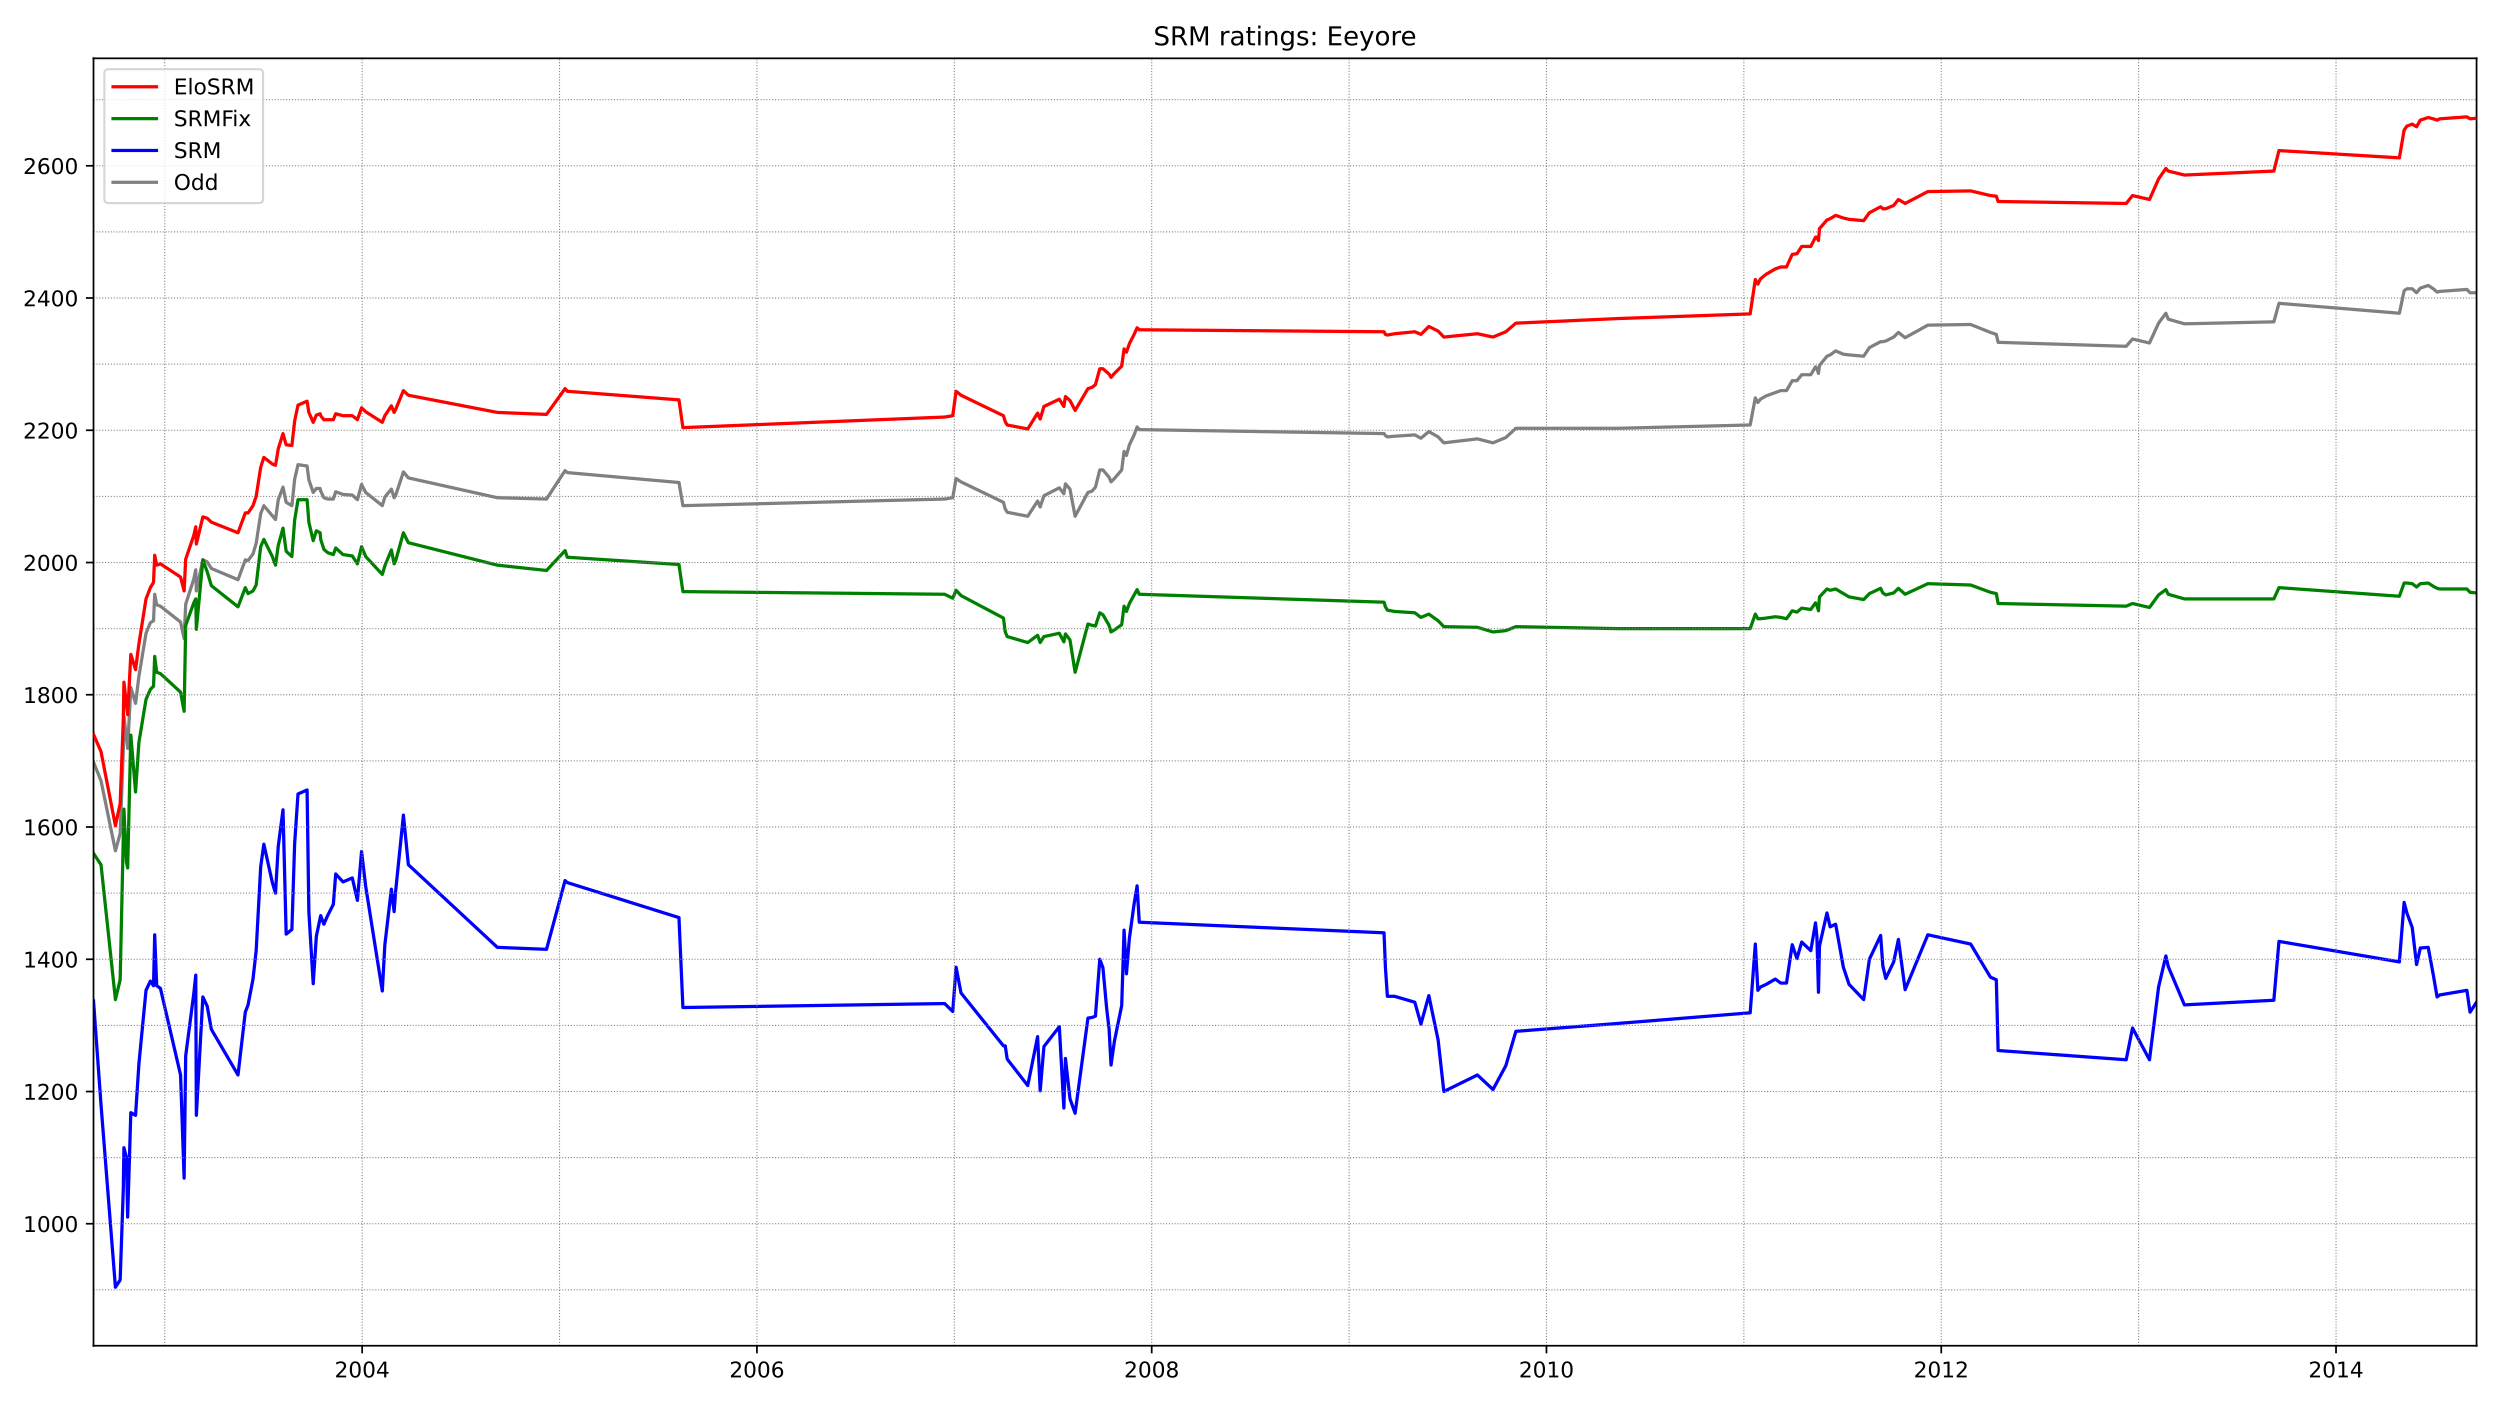 <?xml version="1.0" encoding="utf-8" standalone="no"?>
<!DOCTYPE svg PUBLIC "-//W3C//DTD SVG 1.1//EN"
  "http://www.w3.org/Graphics/SVG/1.1/DTD/svg11.dtd">
<!-- Created with matplotlib (https://matplotlib.org/) -->
<svg height="648pt" version="1.1" viewBox="0 0 1152 648" width="1152pt" xmlns="http://www.w3.org/2000/svg" xmlns:xlink="http://www.w3.org/1999/xlink">
 <defs>
  <style type="text/css">*{stroke-linecap:butt;stroke-linejoin:round;}</style>
 </defs>
 <g id="figure_1">
  <g id="patch_1">
   <path d="M 0 648 
L 1152 648 
L 1152 0 
L 0 0 
z
" style="fill:#ffffff;"/>
  </g>
  <g id="axes_1">
   <g id="patch_2">
    <path d="M 43.09 620.12 
L 1141.2 620.12 
L 1141.2 26.88 
L 43.09 26.88 
z
" style="fill:#ffffff;"/>
   </g>
   <g id="line2d_1">
    <path clip-path="url(#p92bb610a5a)" d="M 43.09 351.227 
L 46.546 359.759 
L 53.186 392.056 
L 55.369 384.134 
L 56.824 345.743 
L 57.097 329.899 
L 58.825 344.829 
L 60.281 316.797 
L 62.464 324.109 
L 64.01 311.617 
L 67.284 291.812 
L 69.285 286.937 
L 70.741 286.023 
L 71.286 273.835 
L 72.196 278.71 
L 73.924 279.319 
L 83.202 286.632 
L 84.839 294.249 
L 85.566 278.405 
L 89.296 266.827 
L 90.205 262.561 
L 90.478 272.311 
L 93.48 257.991 
L 95.481 258.905 
L 97.391 261.952 
L 109.67 267.132 
L 113.035 257.991 
L 114.308 258.295 
L 116.582 255.248 
L 118.038 250.373 
L 120.13 236.662 
L 121.585 233.006 
L 126.951 239.404 
L 128.225 230.264 
L 130.408 224.474 
L 131.863 231.482 
L 134.501 233.006 
L 135.774 220.818 
L 137.32 214.115 
L 141.504 214.724 
L 142.323 221.123 
L 144.324 226.912 
L 145.779 225.084 
L 147.507 225.084 
L 147.78 226.302 
L 149.235 229.349 
L 150.964 229.959 
L 153.601 229.959 
L 154.693 226.607 
L 158.058 227.826 
L 162.333 228.131 
L 164.698 230.264 
L 166.608 223.256 
L 168.518 226.912 
L 176.158 233.006 
L 177.341 229.045 
L 180.342 225.388 
L 181.616 229.349 
L 182.252 228.435 
L 185.891 217.466 
L 188.165 220.209 
L 229.186 229.349 
L 251.834 229.959 
L 260.384 216.857 
L 261.384 217.771 
L 312.865 222.341 
L 314.684 233.006 
L 435.292 229.959 
L 439.021 229.349 
L 440.567 220.513 
L 442.841 222.037 
L 462.396 231.482 
L 463.215 234.529 
L 464.125 236.053 
L 473.584 237.881 
L 478.132 230.873 
L 479.314 233.615 
L 481.042 228.435 
L 488.137 224.779 
L 490.229 227.521 
L 490.957 222.951 
L 493.049 225.388 
L 495.413 237.881 
L 501.326 226.912 
L 503.236 226.302 
L 504.782 224.474 
L 506.783 216.552 
L 508.238 216.552 
L 511.058 219.904 
L 511.967 222.037 
L 513.514 220.513 
L 516.879 216.552 
L 517.971 208.021 
L 519.062 209.849 
L 520.426 204.974 
L 522.609 200.403 
L 523.974 196.747 
L 524.974 197.966 
L 637.759 199.794 
L 638.396 200.708 
L 639.306 201.318 
L 642.58 201.013 
L 651.948 200.403 
L 654.768 201.927 
L 658.406 198.88 
L 662.681 201.318 
L 665.319 204.06 
L 680.781 202.232 
L 687.967 204.06 
L 693.879 201.622 
L 698.518 197.357 
L 745.724 197.357 
L 806.482 195.833 
L 808.847 183.341 
L 810.03 185.473 
L 811.212 183.95 
L 813.85 182.426 
L 820.581 179.989 
L 823.218 179.989 
L 825.856 175.419 
L 828.039 175.419 
L 830.222 172.676 
L 834.406 172.676 
L 836.589 169.02 
L 837.226 169.934 
L 837.953 172.067 
L 838.408 168.411 
L 841.864 164.145 
L 843.32 163.535 
L 845.866 161.707 
L 849.414 163.231 
L 852.051 163.535 
L 858.782 164.145 
L 861.42 160.184 
L 866.604 157.442 
L 867.605 157.442 
L 868.969 157.137 
L 872.607 155.309 
L 874.79 153.176 
L 877.883 155.613 
L 888.343 149.824 
L 908.08 149.519 
L 917.176 153.176 
L 919.904 154.09 
L 920.723 157.746 
L 979.753 159.574 
L 982.664 156.223 
L 990.486 158.051 
L 994.67 148.91 
L 998.035 144.34 
L 999.127 147.082 
L 1006.585 149.215 
L 1047.788 148.301 
L 1050.153 139.769 
L 1105.636 144.34 
L 1107.819 133.98 
L 1109.093 133.066 
L 1111.548 133.066 
L 1113.549 134.894 
L 1115.278 132.761 
L 1118.916 131.543 
L 1121.281 133.066 
L 1123.009 134.589 
L 1124.191 134.285 
L 1136.743 133.371 
L 1138.198 134.894 
L 1141.2 134.894 
L 1141.2 134.894 
" style="fill:none;stroke:#808080;stroke-linecap:square;stroke-width:1.5;"/>
   </g>
   <g id="line2d_2">
    <path clip-path="url(#p92bb610a5a)" d="M 43.09 461.222 
L 46.546 509.059 
L 53.186 593.155 
L 55.369 589.803 
L 56.824 547.755 
L 57.097 528.864 
L 58.28 533.434 
L 58.825 560.857 
L 60.281 512.715 
L 62.464 513.934 
L 64.01 490.168 
L 67.284 456.347 
L 69.285 452.081 
L 70.741 454.214 
L 71.286 430.752 
L 72.196 454.214 
L 73.924 455.433 
L 83.202 495.348 
L 84.839 542.88 
L 85.566 486.512 
L 89.296 457.87 
L 90.205 449.339 
L 90.478 513.934 
L 93.48 459.394 
L 95.481 463.659 
L 97.391 474.324 
L 109.67 495.348 
L 113.035 466.402 
L 114.308 463.05 
L 116.582 451.167 
L 118.038 438.065 
L 120.13 399.369 
L 121.585 389.009 
L 125.496 406.682 
L 126.951 411.557 
L 128.225 389.923 
L 130.408 373.165 
L 131.863 430.448 
L 134.501 428.315 
L 135.774 388.705 
L 137.32 365.853 
L 141.504 364.024 
L 142.323 420.088 
L 144.324 453.3 
L 145.779 431.362 
L 147.78 421.916 
L 149.235 425.877 
L 150.964 421.916 
L 153.601 416.736 
L 154.693 402.721 
L 158.058 406.377 
L 162.333 404.549 
L 164.698 414.908 
L 166.608 392.361 
L 168.518 408.51 
L 176.158 456.651 
L 177.341 435.323 
L 180.342 409.729 
L 181.616 420.088 
L 182.252 411.252 
L 185.891 375.603 
L 188.165 398.455 
L 229.186 436.542 
L 251.834 437.456 
L 260.384 405.767 
L 261.384 406.682 
L 312.865 422.83 
L 314.684 464.269 
L 435.292 462.441 
L 439.021 466.097 
L 440.567 445.682 
L 442.841 457.566 
L 462.396 481.941 
L 463.215 481.941 
L 464.125 488.035 
L 473.584 500.223 
L 478.132 477.675 
L 479.314 502.66 
L 481.042 482.246 
L 488.137 473.105 
L 490.229 510.582 
L 490.957 487.73 
L 493.049 506.317 
L 495.413 513.02 
L 501.326 469.144 
L 503.236 468.839 
L 504.782 468.23 
L 506.783 442.026 
L 508.238 445.987 
L 509.966 464.878 
L 511.058 474.019 
L 511.967 490.777 
L 513.514 479.808 
L 516.879 463.355 
L 517.971 428.62 
L 519.062 448.729 
L 520.426 432.276 
L 522.609 416.432 
L 523.974 408.205 
L 524.974 424.963 
L 637.759 429.838 
L 638.396 445.682 
L 639.306 459.089 
L 642.58 459.089 
L 651.948 461.831 
L 654.768 471.886 
L 658.406 458.784 
L 662.681 479.199 
L 665.319 502.965 
L 680.781 495.348 
L 687.967 502.051 
L 693.879 491.082 
L 698.518 475.238 
L 745.724 471.581 
L 806.482 466.706 
L 808.847 435.018 
L 810.03 456.347 
L 811.212 454.823 
L 813.85 453.605 
L 818.034 451.167 
L 820.581 452.995 
L 823.218 452.995 
L 825.856 435.323 
L 828.039 441.721 
L 830.222 434.104 
L 834.406 438.065 
L 836.589 425.268 
L 837.226 431.667 
L 837.953 457.261 
L 838.408 435.932 
L 841.864 420.698 
L 843.32 427.096 
L 845.866 425.877 
L 849.414 445.682 
L 852.051 453.605 
L 858.782 460.612 
L 861.42 442.026 
L 866.604 431.057 
L 867.605 445.073 
L 868.969 450.862 
L 872.607 443.245 
L 874.79 432.885 
L 877.883 456.042 
L 888.343 430.752 
L 908.08 435.018 
L 917.176 450.253 
L 919.904 451.472 
L 920.723 484.074 
L 979.753 488.34 
L 982.664 473.714 
L 990.486 488.34 
L 994.67 454.823 
L 998.035 440.503 
L 999.127 445.378 
L 1006.585 463.05 
L 1047.788 460.917 
L 1050.153 433.799 
L 1105.636 443.245 
L 1107.819 415.822 
L 1109.093 420.698 
L 1111.548 427.401 
L 1113.549 444.464 
L 1115.278 436.846 
L 1118.916 436.542 
L 1121.281 449.339 
L 1123.009 459.394 
L 1124.191 458.48 
L 1136.743 456.347 
L 1138.198 466.402 
L 1141.2 461.831 
L 1141.2 461.831 
" style="fill:none;stroke:#0000ff;stroke-linecap:square;stroke-width:1.5;"/>
   </g>
   <g id="matplotlib.axis_1">
    <g id="xtick_1">
     <g id="line2d_3">
      <defs>
       <path d="M 0 0 
L 0 3.5 
" id="mea09a4c7c7" style="stroke:#000000;stroke-width:0.8;"/>
      </defs>
      <g>
       <use style="stroke:#000000;stroke-width:0.8;" x="166.881" xlink:href="#mea09a4c7c7" y="620.12"/>
      </g>
     </g>
     <g id="text_1">
      <!-- 2004 -->
      <g transform="translate(154.156 634.718)scale(0.1 -0.1)">
       <defs>
        <path d="M 19.188 8.297 
L 53.609 8.297 
L 53.609 0 
L 7.328 0 
L 7.328 8.297 
Q 12.938 14.109 22.625 23.891 
Q 32.328 33.688 34.812 36.531 
Q 39.547 41.844 41.422 45.531 
Q 43.312 49.219 43.312 52.781 
Q 43.312 58.594 39.234 62.25 
Q 35.156 65.922 28.609 65.922 
Q 23.969 65.922 18.812 64.312 
Q 13.672 62.703 7.812 59.422 
L 7.812 69.391 
Q 13.766 71.781 18.938 73 
Q 24.125 74.219 28.422 74.219 
Q 39.75 74.219 46.484 68.547 
Q 53.219 62.891 53.219 53.422 
Q 53.219 48.922 51.531 44.891 
Q 49.859 40.875 45.406 35.406 
Q 44.188 33.984 37.641 27.219 
Q 31.109 20.453 19.188 8.297 
z
" id="DejaVuSans-50"/>
        <path d="M 31.781 66.406 
Q 24.172 66.406 20.328 58.906 
Q 16.5 51.422 16.5 36.375 
Q 16.5 21.391 20.328 13.891 
Q 24.172 6.391 31.781 6.391 
Q 39.453 6.391 43.281 13.891 
Q 47.125 21.391 47.125 36.375 
Q 47.125 51.422 43.281 58.906 
Q 39.453 66.406 31.781 66.406 
z
M 31.781 74.219 
Q 44.047 74.219 50.516 64.516 
Q 56.984 54.828 56.984 36.375 
Q 56.984 17.969 50.516 8.266 
Q 44.047 -1.422 31.781 -1.422 
Q 19.531 -1.422 13.062 8.266 
Q 6.594 17.969 6.594 36.375 
Q 6.594 54.828 13.062 64.516 
Q 19.531 74.219 31.781 74.219 
z
" id="DejaVuSans-48"/>
        <path d="M 37.797 64.312 
L 12.891 25.391 
L 37.797 25.391 
z
M 35.203 72.906 
L 47.609 72.906 
L 47.609 25.391 
L 58.016 25.391 
L 58.016 17.188 
L 47.609 17.188 
L 47.609 0 
L 37.797 0 
L 37.797 17.188 
L 4.891 17.188 
L 4.891 26.703 
z
" id="DejaVuSans-52"/>
       </defs>
       <use xlink:href="#DejaVuSans-50"/>
       <use x="63.623" xlink:href="#DejaVuSans-48"/>
       <use x="127.246" xlink:href="#DejaVuSans-48"/>
       <use x="190.869" xlink:href="#DejaVuSans-52"/>
      </g>
     </g>
    </g>
    <g id="xtick_2">
     <g id="line2d_4">
      <g>
       <use style="stroke:#000000;stroke-width:0.8;" x="348.793" xlink:href="#mea09a4c7c7" y="620.12"/>
      </g>
     </g>
     <g id="text_2">
      <!-- 2006 -->
      <g transform="translate(336.068 634.718)scale(0.1 -0.1)">
       <defs>
        <path d="M 33.016 40.375 
Q 26.375 40.375 22.484 35.828 
Q 18.609 31.297 18.609 23.391 
Q 18.609 15.531 22.484 10.953 
Q 26.375 6.391 33.016 6.391 
Q 39.656 6.391 43.531 10.953 
Q 47.406 15.531 47.406 23.391 
Q 47.406 31.297 43.531 35.828 
Q 39.656 40.375 33.016 40.375 
z
M 52.594 71.297 
L 52.594 62.312 
Q 48.875 64.062 45.094 64.984 
Q 41.312 65.922 37.594 65.922 
Q 27.828 65.922 22.672 59.328 
Q 17.531 52.734 16.797 39.406 
Q 19.672 43.656 24.016 45.922 
Q 28.375 48.188 33.594 48.188 
Q 44.578 48.188 50.953 41.516 
Q 57.328 34.859 57.328 23.391 
Q 57.328 12.156 50.688 5.359 
Q 44.047 -1.422 33.016 -1.422 
Q 20.359 -1.422 13.672 8.266 
Q 6.984 17.969 6.984 36.375 
Q 6.984 53.656 15.188 63.938 
Q 23.391 74.219 37.203 74.219 
Q 40.922 74.219 44.703 73.484 
Q 48.484 72.75 52.594 71.297 
z
" id="DejaVuSans-54"/>
       </defs>
       <use xlink:href="#DejaVuSans-50"/>
       <use x="63.623" xlink:href="#DejaVuSans-48"/>
       <use x="127.246" xlink:href="#DejaVuSans-48"/>
       <use x="190.869" xlink:href="#DejaVuSans-54"/>
      </g>
     </g>
    </g>
    <g id="xtick_3">
     <g id="line2d_5">
      <g>
       <use style="stroke:#000000;stroke-width:0.8;" x="530.704" xlink:href="#mea09a4c7c7" y="620.12"/>
      </g>
     </g>
     <g id="text_3">
      <!-- 2008 -->
      <g transform="translate(517.979 634.718)scale(0.1 -0.1)">
       <defs>
        <path d="M 31.781 34.625 
Q 24.75 34.625 20.719 30.859 
Q 16.703 27.094 16.703 20.516 
Q 16.703 13.922 20.719 10.156 
Q 24.75 6.391 31.781 6.391 
Q 38.812 6.391 42.859 10.172 
Q 46.922 13.969 46.922 20.516 
Q 46.922 27.094 42.891 30.859 
Q 38.875 34.625 31.781 34.625 
z
M 21.922 38.812 
Q 15.578 40.375 12.031 44.719 
Q 8.5 49.078 8.5 55.328 
Q 8.5 64.062 14.719 69.141 
Q 20.953 74.219 31.781 74.219 
Q 42.672 74.219 48.875 69.141 
Q 55.078 64.062 55.078 55.328 
Q 55.078 49.078 51.531 44.719 
Q 48 40.375 41.703 38.812 
Q 48.828 37.156 52.797 32.312 
Q 56.781 27.484 56.781 20.516 
Q 56.781 9.906 50.312 4.234 
Q 43.844 -1.422 31.781 -1.422 
Q 19.734 -1.422 13.25 4.234 
Q 6.781 9.906 6.781 20.516 
Q 6.781 27.484 10.781 32.312 
Q 14.797 37.156 21.922 38.812 
z
M 18.312 54.391 
Q 18.312 48.734 21.844 45.562 
Q 25.391 42.391 31.781 42.391 
Q 38.141 42.391 41.719 45.562 
Q 45.312 48.734 45.312 54.391 
Q 45.312 60.062 41.719 63.234 
Q 38.141 66.406 31.781 66.406 
Q 25.391 66.406 21.844 63.234 
Q 18.312 60.062 18.312 54.391 
z
" id="DejaVuSans-56"/>
       </defs>
       <use xlink:href="#DejaVuSans-50"/>
       <use x="63.623" xlink:href="#DejaVuSans-48"/>
       <use x="127.246" xlink:href="#DejaVuSans-48"/>
       <use x="190.869" xlink:href="#DejaVuSans-56"/>
      </g>
     </g>
    </g>
    <g id="xtick_4">
     <g id="line2d_6">
      <g>
       <use style="stroke:#000000;stroke-width:0.8;" x="712.616" xlink:href="#mea09a4c7c7" y="620.12"/>
      </g>
     </g>
     <g id="text_4">
      <!-- 2010 -->
      <g transform="translate(699.891 634.718)scale(0.1 -0.1)">
       <defs>
        <path d="M 12.406 8.297 
L 28.516 8.297 
L 28.516 63.922 
L 10.984 60.406 
L 10.984 69.391 
L 28.422 72.906 
L 38.281 72.906 
L 38.281 8.297 
L 54.391 8.297 
L 54.391 0 
L 12.406 0 
z
" id="DejaVuSans-49"/>
       </defs>
       <use xlink:href="#DejaVuSans-50"/>
       <use x="63.623" xlink:href="#DejaVuSans-48"/>
       <use x="127.246" xlink:href="#DejaVuSans-49"/>
       <use x="190.869" xlink:href="#DejaVuSans-48"/>
      </g>
     </g>
    </g>
    <g id="xtick_5">
     <g id="line2d_7">
      <g>
       <use style="stroke:#000000;stroke-width:0.8;" x="894.528" xlink:href="#mea09a4c7c7" y="620.12"/>
      </g>
     </g>
     <g id="text_5">
      <!-- 2012 -->
      <g transform="translate(881.803 634.718)scale(0.1 -0.1)">
       <use xlink:href="#DejaVuSans-50"/>
       <use x="63.623" xlink:href="#DejaVuSans-48"/>
       <use x="127.246" xlink:href="#DejaVuSans-49"/>
       <use x="190.869" xlink:href="#DejaVuSans-50"/>
      </g>
     </g>
    </g>
    <g id="xtick_6">
     <g id="line2d_8">
      <g>
       <use style="stroke:#000000;stroke-width:0.8;" x="1076.439" xlink:href="#mea09a4c7c7" y="620.12"/>
      </g>
     </g>
     <g id="text_6">
      <!-- 2014 -->
      <g transform="translate(1063.714 634.718)scale(0.1 -0.1)">
       <use xlink:href="#DejaVuSans-50"/>
       <use x="63.623" xlink:href="#DejaVuSans-48"/>
       <use x="127.246" xlink:href="#DejaVuSans-49"/>
       <use x="190.869" xlink:href="#DejaVuSans-52"/>
      </g>
     </g>
    </g>
   </g>
   <g id="matplotlib.axis_2">
    <g id="ytick_1">
     <g id="line2d_9">
      <defs>
       <path d="M 0 0 
L -3.5 0 
" id="m938003e950" style="stroke:#000000;stroke-width:0.8;"/>
      </defs>
      <g>
       <use style="stroke:#000000;stroke-width:0.8;" x="43.09" xlink:href="#m938003e950" y="563.904"/>
      </g>
     </g>
     <g id="text_7">
      <!-- 1000 -->
      <g transform="translate(10.64 567.703)scale(0.1 -0.1)">
       <use xlink:href="#DejaVuSans-49"/>
       <use x="63.623" xlink:href="#DejaVuSans-48"/>
       <use x="127.246" xlink:href="#DejaVuSans-48"/>
       <use x="190.869" xlink:href="#DejaVuSans-48"/>
      </g>
     </g>
    </g>
    <g id="ytick_2">
     <g id="line2d_10">
      <g>
       <use style="stroke:#000000;stroke-width:0.8;" x="43.09" xlink:href="#m938003e950" y="502.965"/>
      </g>
     </g>
     <g id="text_8">
      <!-- 1200 -->
      <g transform="translate(10.64 506.764)scale(0.1 -0.1)">
       <use xlink:href="#DejaVuSans-49"/>
       <use x="63.623" xlink:href="#DejaVuSans-50"/>
       <use x="127.246" xlink:href="#DejaVuSans-48"/>
       <use x="190.869" xlink:href="#DejaVuSans-48"/>
      </g>
     </g>
    </g>
    <g id="ytick_3">
     <g id="line2d_11">
      <g>
       <use style="stroke:#000000;stroke-width:0.8;" x="43.09" xlink:href="#m938003e950" y="442.026"/>
      </g>
     </g>
     <g id="text_9">
      <!-- 1400 -->
      <g transform="translate(10.64 445.825)scale(0.1 -0.1)">
       <use xlink:href="#DejaVuSans-49"/>
       <use x="63.623" xlink:href="#DejaVuSans-52"/>
       <use x="127.246" xlink:href="#DejaVuSans-48"/>
       <use x="190.869" xlink:href="#DejaVuSans-48"/>
      </g>
     </g>
    </g>
    <g id="ytick_4">
     <g id="line2d_12">
      <g>
       <use style="stroke:#000000;stroke-width:0.8;" x="43.09" xlink:href="#m938003e950" y="381.087"/>
      </g>
     </g>
     <g id="text_10">
      <!-- 1600 -->
      <g transform="translate(10.64 384.886)scale(0.1 -0.1)">
       <use xlink:href="#DejaVuSans-49"/>
       <use x="63.623" xlink:href="#DejaVuSans-54"/>
       <use x="127.246" xlink:href="#DejaVuSans-48"/>
       <use x="190.869" xlink:href="#DejaVuSans-48"/>
      </g>
     </g>
    </g>
    <g id="ytick_5">
     <g id="line2d_13">
      <g>
       <use style="stroke:#000000;stroke-width:0.8;" x="43.09" xlink:href="#m938003e950" y="320.148"/>
      </g>
     </g>
     <g id="text_11">
      <!-- 1800 -->
      <g transform="translate(10.64 323.948)scale(0.1 -0.1)">
       <use xlink:href="#DejaVuSans-49"/>
       <use x="63.623" xlink:href="#DejaVuSans-56"/>
       <use x="127.246" xlink:href="#DejaVuSans-48"/>
       <use x="190.869" xlink:href="#DejaVuSans-48"/>
      </g>
     </g>
    </g>
    <g id="ytick_6">
     <g id="line2d_14">
      <g>
       <use style="stroke:#000000;stroke-width:0.8;" x="43.09" xlink:href="#m938003e950" y="259.209"/>
      </g>
     </g>
     <g id="text_12">
      <!-- 2000 -->
      <g transform="translate(10.64 263.009)scale(0.1 -0.1)">
       <use xlink:href="#DejaVuSans-50"/>
       <use x="63.623" xlink:href="#DejaVuSans-48"/>
       <use x="127.246" xlink:href="#DejaVuSans-48"/>
       <use x="190.869" xlink:href="#DejaVuSans-48"/>
      </g>
     </g>
    </g>
    <g id="ytick_7">
     <g id="line2d_15">
      <g>
       <use style="stroke:#000000;stroke-width:0.8;" x="43.09" xlink:href="#m938003e950" y="198.271"/>
      </g>
     </g>
     <g id="text_13">
      <!-- 2200 -->
      <g transform="translate(10.64 202.07)scale(0.1 -0.1)">
       <use xlink:href="#DejaVuSans-50"/>
       <use x="63.623" xlink:href="#DejaVuSans-50"/>
       <use x="127.246" xlink:href="#DejaVuSans-48"/>
       <use x="190.869" xlink:href="#DejaVuSans-48"/>
      </g>
     </g>
    </g>
    <g id="ytick_8">
     <g id="line2d_16">
      <g>
       <use style="stroke:#000000;stroke-width:0.8;" x="43.09" xlink:href="#m938003e950" y="137.332"/>
      </g>
     </g>
     <g id="text_14">
      <!-- 2400 -->
      <g transform="translate(10.64 141.131)scale(0.1 -0.1)">
       <use xlink:href="#DejaVuSans-50"/>
       <use x="63.623" xlink:href="#DejaVuSans-52"/>
       <use x="127.246" xlink:href="#DejaVuSans-48"/>
       <use x="190.869" xlink:href="#DejaVuSans-48"/>
      </g>
     </g>
    </g>
    <g id="ytick_9">
     <g id="line2d_17">
      <g>
       <use style="stroke:#000000;stroke-width:0.8;" x="43.09" xlink:href="#m938003e950" y="76.393"/>
      </g>
     </g>
     <g id="text_15">
      <!-- 2600 -->
      <g transform="translate(10.64 80.192)scale(0.1 -0.1)">
       <use xlink:href="#DejaVuSans-50"/>
       <use x="63.623" xlink:href="#DejaVuSans-54"/>
       <use x="127.246" xlink:href="#DejaVuSans-48"/>
       <use x="190.869" xlink:href="#DejaVuSans-48"/>
      </g>
     </g>
    </g>
   </g>
   <g id="line2d_18">
    <path clip-path="url(#p92bb610a5a)" d="M 43.09 393.275 
L 46.546 398.455 
L 53.186 460.612 
L 55.369 451.472 
L 57.097 372.86 
L 58.28 397.236 
L 58.825 399.978 
L 60.281 338.735 
L 62.464 364.938 
L 64.01 342.086 
L 67.284 322.281 
L 69.285 317.711 
L 70.741 316.187 
L 71.286 302.476 
L 72.196 309.789 
L 73.924 310.398 
L 83.202 318.93 
L 84.839 327.766 
L 85.566 288.155 
L 89.296 277.796 
L 90.205 275.968 
L 90.478 289.984 
L 93.48 257.991 
L 95.481 263.475 
L 97.391 269.874 
L 109.67 279.624 
L 113.035 270.788 
L 114.308 273.53 
L 116.582 272.311 
L 118.038 269.569 
L 120.13 251.897 
L 121.585 248.545 
L 125.496 256.467 
L 126.951 260.428 
L 128.225 251.287 
L 130.408 243.365 
L 131.863 254.03 
L 134.501 256.467 
L 135.774 239.709 
L 137.32 230.264 
L 141.504 230.264 
L 142.323 240.623 
L 144.324 249.155 
L 145.779 244.584 
L 147.507 245.498 
L 147.78 248.545 
L 149.235 253.116 
L 150.964 254.639 
L 153.601 255.553 
L 154.693 252.506 
L 158.058 255.553 
L 162.333 256.163 
L 164.698 259.819 
L 166.608 251.897 
L 168.518 256.467 
L 176.158 264.694 
L 177.341 260.733 
L 180.342 253.42 
L 181.616 259.819 
L 182.252 258.6 
L 185.891 245.498 
L 188.165 250.069 
L 229.186 260.428 
L 251.834 262.866 
L 260.384 253.725 
L 261.384 256.772 
L 312.865 260.124 
L 314.684 272.616 
L 435.292 273.835 
L 439.021 275.663 
L 440.567 272.007 
L 442.841 274.444 
L 462.396 284.804 
L 463.215 291.202 
L 464.125 293.335 
L 473.584 296.078 
L 478.132 292.726 
L 479.314 296.078 
L 481.042 293.335 
L 488.137 291.812 
L 490.229 295.773 
L 490.957 292.116 
L 493.049 294.859 
L 495.413 309.789 
L 501.326 287.546 
L 503.236 288.155 
L 504.782 288.46 
L 506.783 282.366 
L 508.238 283.28 
L 511.058 288.155 
L 511.967 291.202 
L 513.514 290.288 
L 516.879 287.851 
L 517.971 279.319 
L 519.062 281.757 
L 520.426 278.101 
L 523.974 271.702 
L 524.974 273.835 
L 637.759 277.491 
L 638.396 279.624 
L 639.306 281.147 
L 642.58 281.757 
L 651.948 282.366 
L 654.768 284.499 
L 658.406 282.976 
L 662.681 286.023 
L 665.319 288.765 
L 680.781 289.07 
L 687.967 291.202 
L 693.879 290.593 
L 698.518 288.765 
L 745.724 289.679 
L 806.482 289.679 
L 808.847 282.976 
L 810.03 285.109 
L 811.212 285.109 
L 813.85 284.804 
L 818.034 284.194 
L 820.581 284.499 
L 823.218 285.109 
L 825.856 281.452 
L 828.039 282.062 
L 830.222 280.233 
L 834.406 280.843 
L 836.589 277.796 
L 837.226 279.015 
L 837.953 281.452 
L 838.408 275.054 
L 841.864 271.397 
L 843.32 272.007 
L 845.866 271.397 
L 852.051 275.054 
L 858.782 276.272 
L 861.42 273.53 
L 866.604 271.093 
L 867.605 273.225 
L 868.969 274.14 
L 872.607 273.225 
L 874.79 271.093 
L 877.883 273.835 
L 888.343 268.96 
L 908.08 269.569 
L 917.176 272.921 
L 919.904 273.53 
L 920.723 278.101 
L 979.753 279.319 
L 982.664 278.101 
L 990.486 279.929 
L 994.67 274.14 
L 998.035 271.702 
L 999.127 273.835 
L 1006.585 275.968 
L 1047.788 275.968 
L 1050.153 270.788 
L 1105.636 274.749 
L 1107.819 268.655 
L 1109.093 268.655 
L 1111.548 268.96 
L 1113.549 270.483 
L 1115.278 268.96 
L 1118.916 268.655 
L 1121.281 270.178 
L 1123.009 271.093 
L 1124.191 271.397 
L 1136.743 271.397 
L 1138.198 272.921 
L 1141.2 273.225 
L 1141.2 273.225 
" style="fill:none;stroke:#008000;stroke-linecap:square;stroke-width:1.5;"/>
   </g>
   <g id="line2d_19">
    <path clip-path="url(#p92bb610a5a)" d="M 43.09 594.373 
L 1141.2 594.373 
" style="fill:none;stroke:#808080;stroke-dasharray:0.5,0.825;stroke-dashoffset:0;stroke-width:0.5;"/>
   </g>
   <g id="line2d_20">
    <path clip-path="url(#p92bb610a5a)" d="M 43.09 563.904 
L 1141.2 563.904 
" style="fill:none;stroke:#808080;stroke-dasharray:0.5,0.825;stroke-dashoffset:0;stroke-width:0.5;"/>
   </g>
   <g id="line2d_21">
    <path clip-path="url(#p92bb610a5a)" d="M 43.09 533.434 
L 1141.2 533.434 
" style="fill:none;stroke:#808080;stroke-dasharray:0.5,0.825;stroke-dashoffset:0;stroke-width:0.5;"/>
   </g>
   <g id="line2d_22">
    <path clip-path="url(#p92bb610a5a)" d="M 43.09 502.965 
L 1141.2 502.965 
" style="fill:none;stroke:#808080;stroke-dasharray:0.5,0.825;stroke-dashoffset:0;stroke-width:0.5;"/>
   </g>
   <g id="line2d_23">
    <path clip-path="url(#p92bb610a5a)" d="M 43.09 472.496 
L 1141.2 472.496 
" style="fill:none;stroke:#808080;stroke-dasharray:0.5,0.825;stroke-dashoffset:0;stroke-width:0.5;"/>
   </g>
   <g id="line2d_24">
    <path clip-path="url(#p92bb610a5a)" d="M 43.09 442.026 
L 1141.2 442.026 
" style="fill:none;stroke:#808080;stroke-dasharray:0.5,0.825;stroke-dashoffset:0;stroke-width:0.5;"/>
   </g>
   <g id="line2d_25">
    <path clip-path="url(#p92bb610a5a)" d="M 43.09 411.557 
L 1141.2 411.557 
" style="fill:none;stroke:#808080;stroke-dasharray:0.5,0.825;stroke-dashoffset:0;stroke-width:0.5;"/>
   </g>
   <g id="line2d_26">
    <path clip-path="url(#p92bb610a5a)" d="M 43.09 381.087 
L 1141.2 381.087 
" style="fill:none;stroke:#808080;stroke-dasharray:0.5,0.825;stroke-dashoffset:0;stroke-width:0.5;"/>
   </g>
   <g id="line2d_27">
    <path clip-path="url(#p92bb610a5a)" d="M 43.09 350.618 
L 1141.2 350.618 
" style="fill:none;stroke:#808080;stroke-dasharray:0.5,0.825;stroke-dashoffset:0;stroke-width:0.5;"/>
   </g>
   <g id="line2d_28">
    <path clip-path="url(#p92bb610a5a)" d="M 43.09 320.148 
L 1141.2 320.148 
" style="fill:none;stroke:#808080;stroke-dasharray:0.5,0.825;stroke-dashoffset:0;stroke-width:0.5;"/>
   </g>
   <g id="line2d_29">
    <path clip-path="url(#p92bb610a5a)" d="M 43.09 289.679 
L 1141.2 289.679 
" style="fill:none;stroke:#808080;stroke-dasharray:0.5,0.825;stroke-dashoffset:0;stroke-width:0.5;"/>
   </g>
   <g id="line2d_30">
    <path clip-path="url(#p92bb610a5a)" d="M 43.09 259.209 
L 1141.2 259.209 
" style="fill:none;stroke:#808080;stroke-dasharray:0.5,0.825;stroke-dashoffset:0;stroke-width:0.5;"/>
   </g>
   <g id="line2d_31">
    <path clip-path="url(#p92bb610a5a)" d="M 43.09 228.74 
L 1141.2 228.74 
" style="fill:none;stroke:#808080;stroke-dasharray:0.5,0.825;stroke-dashoffset:0;stroke-width:0.5;"/>
   </g>
   <g id="line2d_32">
    <path clip-path="url(#p92bb610a5a)" d="M 43.09 198.271 
L 1141.2 198.271 
" style="fill:none;stroke:#808080;stroke-dasharray:0.5,0.825;stroke-dashoffset:0;stroke-width:0.5;"/>
   </g>
   <g id="line2d_33">
    <path clip-path="url(#p92bb610a5a)" d="M 43.09 167.801 
L 1141.2 167.801 
" style="fill:none;stroke:#808080;stroke-dasharray:0.5,0.825;stroke-dashoffset:0;stroke-width:0.5;"/>
   </g>
   <g id="line2d_34">
    <path clip-path="url(#p92bb610a5a)" d="M 43.09 137.332 
L 1141.2 137.332 
" style="fill:none;stroke:#808080;stroke-dasharray:0.5,0.825;stroke-dashoffset:0;stroke-width:0.5;"/>
   </g>
   <g id="line2d_35">
    <path clip-path="url(#p92bb610a5a)" d="M 43.09 106.862 
L 1141.2 106.862 
" style="fill:none;stroke:#808080;stroke-dasharray:0.5,0.825;stroke-dashoffset:0;stroke-width:0.5;"/>
   </g>
   <g id="line2d_36">
    <path clip-path="url(#p92bb610a5a)" d="M 43.09 76.393 
L 1141.2 76.393 
" style="fill:none;stroke:#808080;stroke-dasharray:0.5,0.825;stroke-dashoffset:0;stroke-width:0.5;"/>
   </g>
   <g id="line2d_37">
    <path clip-path="url(#p92bb610a5a)" d="M 43.09 45.923 
L 1141.2 45.923 
" style="fill:none;stroke:#808080;stroke-dasharray:0.5,0.825;stroke-dashoffset:0;stroke-width:0.5;"/>
   </g>
   <g id="line2d_38">
    <path clip-path="url(#p92bb610a5a)" d="M 75.925 620.12 
L 75.925 26.88 
" style="fill:none;stroke:#808080;stroke-dasharray:0.5,0.825;stroke-dashoffset:0;stroke-width:0.5;"/>
   </g>
   <g id="line2d_39">
    <path clip-path="url(#p92bb610a5a)" d="M 166.881 620.12 
L 166.881 26.88 
" style="fill:none;stroke:#808080;stroke-dasharray:0.5,0.825;stroke-dashoffset:0;stroke-width:0.5;"/>
   </g>
   <g id="line2d_40">
    <path clip-path="url(#p92bb610a5a)" d="M 257.837 620.12 
L 257.837 26.88 
" style="fill:none;stroke:#808080;stroke-dasharray:0.5,0.825;stroke-dashoffset:0;stroke-width:0.5;"/>
   </g>
   <g id="line2d_41">
    <path clip-path="url(#p92bb610a5a)" d="M 348.793 620.12 
L 348.793 26.88 
" style="fill:none;stroke:#808080;stroke-dasharray:0.5,0.825;stroke-dashoffset:0;stroke-width:0.5;"/>
   </g>
   <g id="line2d_42">
    <path clip-path="url(#p92bb610a5a)" d="M 439.748 620.12 
L 439.748 26.88 
" style="fill:none;stroke:#808080;stroke-dasharray:0.5,0.825;stroke-dashoffset:0;stroke-width:0.5;"/>
   </g>
   <g id="line2d_43">
    <path clip-path="url(#p92bb610a5a)" d="M 530.704 620.12 
L 530.704 26.88 
" style="fill:none;stroke:#808080;stroke-dasharray:0.5,0.825;stroke-dashoffset:0;stroke-width:0.5;"/>
   </g>
   <g id="line2d_44">
    <path clip-path="url(#p92bb610a5a)" d="M 621.66 620.12 
L 621.66 26.88 
" style="fill:none;stroke:#808080;stroke-dasharray:0.5,0.825;stroke-dashoffset:0;stroke-width:0.5;"/>
   </g>
   <g id="line2d_45">
    <path clip-path="url(#p92bb610a5a)" d="M 712.616 620.12 
L 712.616 26.88 
" style="fill:none;stroke:#808080;stroke-dasharray:0.5,0.825;stroke-dashoffset:0;stroke-width:0.5;"/>
   </g>
   <g id="line2d_46">
    <path clip-path="url(#p92bb610a5a)" d="M 803.572 620.12 
L 803.572 26.88 
" style="fill:none;stroke:#808080;stroke-dasharray:0.5,0.825;stroke-dashoffset:0;stroke-width:0.5;"/>
   </g>
   <g id="line2d_47">
    <path clip-path="url(#p92bb610a5a)" d="M 894.528 620.12 
L 894.528 26.88 
" style="fill:none;stroke:#808080;stroke-dasharray:0.5,0.825;stroke-dashoffset:0;stroke-width:0.5;"/>
   </g>
   <g id="line2d_48">
    <path clip-path="url(#p92bb610a5a)" d="M 985.484 620.12 
L 985.484 26.88 
" style="fill:none;stroke:#808080;stroke-dasharray:0.5,0.825;stroke-dashoffset:0;stroke-width:0.5;"/>
   </g>
   <g id="line2d_49">
    <path clip-path="url(#p92bb610a5a)" d="M 1076.439 620.12 
L 1076.439 26.88 
" style="fill:none;stroke:#808080;stroke-dasharray:0.5,0.825;stroke-dashoffset:0;stroke-width:0.5;"/>
   </g>
   <g id="patch_3">
    <path d="M 43.09 620.12 
L 43.09 26.88 
" style="fill:none;stroke:#000000;stroke-linecap:square;stroke-linejoin:miter;stroke-width:0.8;"/>
   </g>
   <g id="patch_4">
    <path d="M 1141.2 620.12 
L 1141.2 26.88 
" style="fill:none;stroke:#000000;stroke-linecap:square;stroke-linejoin:miter;stroke-width:0.8;"/>
   </g>
   <g id="patch_5">
    <path d="M 43.09 620.12 
L 1141.2 620.12 
" style="fill:none;stroke:#000000;stroke-linecap:square;stroke-linejoin:miter;stroke-width:0.8;"/>
   </g>
   <g id="patch_6">
    <path d="M 43.09 26.88 
L 1141.2 26.88 
" style="fill:none;stroke:#000000;stroke-linecap:square;stroke-linejoin:miter;stroke-width:0.8;"/>
   </g>
   <g id="line2d_50">
    <path clip-path="url(#p92bb610a5a)" d="M 43.09 338.43 
L 46.546 346.352 
L 53.186 380.478 
L 55.369 370.423 
L 56.824 331.422 
L 57.097 314.359 
L 58.825 329.289 
L 60.281 301.562 
L 62.464 308.57 
L 64.01 296.687 
L 67.284 275.968 
L 69.285 270.788 
L 70.741 268.35 
L 71.286 255.858 
L 72.196 260.428 
L 73.924 259.819 
L 83.202 265.913 
L 84.839 272.311 
L 85.566 257.686 
L 89.296 246.717 
L 90.205 242.756 
L 90.478 250.678 
L 93.48 238.186 
L 95.481 238.795 
L 97.391 240.623 
L 109.67 245.498 
L 113.035 236.357 
L 114.308 236.357 
L 116.582 233.006 
L 118.038 228.74 
L 120.13 215.333 
L 121.585 210.763 
L 125.496 213.81 
L 126.951 214.419 
L 128.225 206.802 
L 130.408 199.794 
L 131.863 204.974 
L 134.501 205.279 
L 135.774 194.005 
L 137.32 186.692 
L 141.504 184.864 
L 142.323 190.044 
L 144.324 194.614 
L 145.779 191.263 
L 147.507 190.653 
L 147.78 191.567 
L 149.235 193.395 
L 153.601 193.395 
L 154.693 190.653 
L 158.058 191.567 
L 162.333 191.567 
L 164.698 193.395 
L 166.608 187.911 
L 168.518 189.739 
L 176.158 194.614 
L 177.341 191.567 
L 180.342 186.997 
L 181.616 190.044 
L 182.252 188.825 
L 185.891 179.989 
L 188.165 182.122 
L 229.186 190.044 
L 251.834 190.958 
L 260.384 179.075 
L 261.384 180.294 
L 312.865 184.255 
L 314.684 197.052 
L 435.292 192.177 
L 439.021 191.567 
L 440.567 180.294 
L 442.841 182.122 
L 462.396 191.567 
L 463.215 194.31 
L 464.125 195.833 
L 473.584 197.661 
L 478.132 190.349 
L 479.314 193.091 
L 481.042 187.302 
L 488.137 183.95 
L 490.229 187.302 
L 490.957 182.731 
L 493.049 184.559 
L 495.413 189.13 
L 501.326 179.075 
L 503.236 178.465 
L 504.782 177.247 
L 506.783 169.934 
L 508.238 169.934 
L 511.058 172.372 
L 511.967 173.895 
L 513.514 172.067 
L 516.879 168.715 
L 517.971 160.793 
L 519.062 162.317 
L 520.426 158.356 
L 522.609 154.09 
L 523.974 151.043 
L 524.974 151.957 
L 637.759 152.871 
L 638.396 154.09 
L 639.306 154.395 
L 642.58 153.785 
L 651.948 152.871 
L 654.768 154.09 
L 658.406 150.434 
L 662.681 152.566 
L 665.319 155.309 
L 680.781 153.785 
L 687.967 155.309 
L 693.879 152.871 
L 698.518 148.91 
L 745.724 146.777 
L 806.482 144.644 
L 808.847 128.8 
L 810.03 130.933 
L 811.212 128.496 
L 813.85 126.363 
L 818.034 123.925 
L 820.581 123.011 
L 823.218 123.011 
L 825.856 117.222 
L 828.039 116.917 
L 830.222 113.566 
L 834.406 113.566 
L 836.589 109.3 
L 837.226 109.3 
L 837.953 110.823 
L 838.408 105.339 
L 841.864 101.378 
L 843.32 100.768 
L 845.866 99.245 
L 849.414 100.464 
L 852.051 101.073 
L 858.782 101.682 
L 861.42 98.026 
L 866.604 95.284 
L 867.605 96.198 
L 868.969 96.198 
L 872.607 94.675 
L 874.79 91.932 
L 877.883 93.76 
L 888.343 88.276 
L 908.08 87.971 
L 917.176 90.104 
L 919.904 90.409 
L 920.723 92.846 
L 979.753 93.76 
L 982.664 90.104 
L 990.486 91.932 
L 994.67 82.487 
L 998.035 77.612 
L 999.127 78.83 
L 1006.585 80.659 
L 1047.788 78.83 
L 1050.153 69.385 
L 1105.636 72.737 
L 1107.819 59.939 
L 1109.093 58.111 
L 1111.548 57.197 
L 1113.549 58.416 
L 1115.278 55.369 
L 1118.916 54.15 
L 1121.281 54.76 
L 1123.009 55.369 
L 1124.191 54.76 
L 1136.743 53.845 
L 1138.198 54.76 
L 1141.2 54.455 
L 1141.2 54.455 
" style="fill:none;stroke:#ff0000;stroke-linecap:square;stroke-width:1.5;"/>
   </g>
   <g id="text_16">
    <!-- SRM ratings: Eeyore -->
    <g transform="translate(531.526 20.88)scale(0.12 -0.12)">
     <defs>
      <path d="M 53.516 70.516 
L 53.516 60.891 
Q 47.906 63.578 42.922 64.891 
Q 37.938 66.219 33.297 66.219 
Q 25.25 66.219 20.875 63.094 
Q 16.5 59.969 16.5 54.203 
Q 16.5 49.359 19.406 46.891 
Q 22.312 44.438 30.422 42.922 
L 36.375 41.703 
Q 47.406 39.594 52.656 34.297 
Q 57.906 29 57.906 20.125 
Q 57.906 9.516 50.797 4.047 
Q 43.703 -1.422 29.984 -1.422 
Q 24.812 -1.422 18.969 -0.25 
Q 13.141 0.922 6.891 3.219 
L 6.891 13.375 
Q 12.891 10.016 18.656 8.297 
Q 24.422 6.594 29.984 6.594 
Q 38.422 6.594 43.016 9.906 
Q 47.609 13.234 47.609 19.391 
Q 47.609 24.75 44.312 27.781 
Q 41.016 30.812 33.5 32.328 
L 27.484 33.5 
Q 16.453 35.688 11.516 40.375 
Q 6.594 45.062 6.594 53.422 
Q 6.594 63.094 13.406 68.656 
Q 20.219 74.219 32.172 74.219 
Q 37.312 74.219 42.625 73.281 
Q 47.953 72.359 53.516 70.516 
z
" id="DejaVuSans-83"/>
      <path d="M 44.391 34.188 
Q 47.562 33.109 50.562 29.594 
Q 53.562 26.078 56.594 19.922 
L 66.609 0 
L 56 0 
L 46.688 18.703 
Q 43.062 26.031 39.672 28.422 
Q 36.281 30.812 30.422 30.812 
L 19.672 30.812 
L 19.672 0 
L 9.812 0 
L 9.812 72.906 
L 32.078 72.906 
Q 44.578 72.906 50.734 67.672 
Q 56.891 62.453 56.891 51.906 
Q 56.891 45.016 53.688 40.469 
Q 50.484 35.938 44.391 34.188 
z
M 19.672 64.797 
L 19.672 38.922 
L 32.078 38.922 
Q 39.203 38.922 42.844 42.219 
Q 46.484 45.516 46.484 51.906 
Q 46.484 58.297 42.844 61.547 
Q 39.203 64.797 32.078 64.797 
z
" id="DejaVuSans-82"/>
      <path d="M 9.812 72.906 
L 24.516 72.906 
L 43.109 23.297 
L 61.812 72.906 
L 76.516 72.906 
L 76.516 0 
L 66.891 0 
L 66.891 64.016 
L 48.094 14.016 
L 38.188 14.016 
L 19.391 64.016 
L 19.391 0 
L 9.812 0 
z
" id="DejaVuSans-77"/>
      <path id="DejaVuSans-32"/>
      <path d="M 41.109 46.297 
Q 39.594 47.172 37.812 47.578 
Q 36.031 48 33.891 48 
Q 26.266 48 22.188 43.047 
Q 18.109 38.094 18.109 28.812 
L 18.109 0 
L 9.078 0 
L 9.078 54.688 
L 18.109 54.688 
L 18.109 46.188 
Q 20.953 51.172 25.484 53.578 
Q 30.031 56 36.531 56 
Q 37.453 56 38.578 55.875 
Q 39.703 55.766 41.062 55.516 
z
" id="DejaVuSans-114"/>
      <path d="M 34.281 27.484 
Q 23.391 27.484 19.188 25 
Q 14.984 22.516 14.984 16.5 
Q 14.984 11.719 18.141 8.906 
Q 21.297 6.109 26.703 6.109 
Q 34.188 6.109 38.703 11.406 
Q 43.219 16.703 43.219 25.484 
L 43.219 27.484 
z
M 52.203 31.203 
L 52.203 0 
L 43.219 0 
L 43.219 8.297 
Q 40.141 3.328 35.547 0.953 
Q 30.953 -1.422 24.312 -1.422 
Q 15.922 -1.422 10.953 3.297 
Q 6 8.016 6 15.922 
Q 6 25.141 12.172 29.828 
Q 18.359 34.516 30.609 34.516 
L 43.219 34.516 
L 43.219 35.406 
Q 43.219 41.609 39.141 45 
Q 35.062 48.391 27.688 48.391 
Q 23 48.391 18.547 47.266 
Q 14.109 46.141 10.016 43.891 
L 10.016 52.203 
Q 14.938 54.109 19.578 55.047 
Q 24.219 56 28.609 56 
Q 40.484 56 46.344 49.844 
Q 52.203 43.703 52.203 31.203 
z
" id="DejaVuSans-97"/>
      <path d="M 18.312 70.219 
L 18.312 54.688 
L 36.812 54.688 
L 36.812 47.703 
L 18.312 47.703 
L 18.312 18.016 
Q 18.312 11.328 20.141 9.422 
Q 21.969 7.516 27.594 7.516 
L 36.812 7.516 
L 36.812 0 
L 27.594 0 
Q 17.188 0 13.234 3.875 
Q 9.281 7.766 9.281 18.016 
L 9.281 47.703 
L 2.688 47.703 
L 2.688 54.688 
L 9.281 54.688 
L 9.281 70.219 
z
" id="DejaVuSans-116"/>
      <path d="M 9.422 54.688 
L 18.406 54.688 
L 18.406 0 
L 9.422 0 
z
M 9.422 75.984 
L 18.406 75.984 
L 18.406 64.594 
L 9.422 64.594 
z
" id="DejaVuSans-105"/>
      <path d="M 54.891 33.016 
L 54.891 0 
L 45.906 0 
L 45.906 32.719 
Q 45.906 40.484 42.875 44.328 
Q 39.844 48.188 33.797 48.188 
Q 26.516 48.188 22.312 43.547 
Q 18.109 38.922 18.109 30.906 
L 18.109 0 
L 9.078 0 
L 9.078 54.688 
L 18.109 54.688 
L 18.109 46.188 
Q 21.344 51.125 25.703 53.562 
Q 30.078 56 35.797 56 
Q 45.219 56 50.047 50.172 
Q 54.891 44.344 54.891 33.016 
z
" id="DejaVuSans-110"/>
      <path d="M 45.406 27.984 
Q 45.406 37.75 41.375 43.109 
Q 37.359 48.484 30.078 48.484 
Q 22.859 48.484 18.828 43.109 
Q 14.797 37.75 14.797 27.984 
Q 14.797 18.266 18.828 12.891 
Q 22.859 7.516 30.078 7.516 
Q 37.359 7.516 41.375 12.891 
Q 45.406 18.266 45.406 27.984 
z
M 54.391 6.781 
Q 54.391 -7.172 48.188 -13.984 
Q 42 -20.797 29.203 -20.797 
Q 24.469 -20.797 20.266 -20.094 
Q 16.062 -19.391 12.109 -17.922 
L 12.109 -9.188 
Q 16.062 -11.328 19.922 -12.344 
Q 23.781 -13.375 27.781 -13.375 
Q 36.625 -13.375 41.016 -8.766 
Q 45.406 -4.156 45.406 5.172 
L 45.406 9.625 
Q 42.625 4.781 38.281 2.391 
Q 33.938 0 27.875 0 
Q 17.828 0 11.672 7.656 
Q 5.516 15.328 5.516 27.984 
Q 5.516 40.672 11.672 48.328 
Q 17.828 56 27.875 56 
Q 33.938 56 38.281 53.609 
Q 42.625 51.219 45.406 46.391 
L 45.406 54.688 
L 54.391 54.688 
z
" id="DejaVuSans-103"/>
      <path d="M 44.281 53.078 
L 44.281 44.578 
Q 40.484 46.531 36.375 47.5 
Q 32.281 48.484 27.875 48.484 
Q 21.188 48.484 17.844 46.438 
Q 14.5 44.391 14.5 40.281 
Q 14.5 37.156 16.891 35.375 
Q 19.281 33.594 26.516 31.984 
L 29.594 31.297 
Q 39.156 29.25 43.188 25.516 
Q 47.219 21.781 47.219 15.094 
Q 47.219 7.469 41.188 3.016 
Q 35.156 -1.422 24.609 -1.422 
Q 20.219 -1.422 15.453 -0.562 
Q 10.688 0.297 5.422 2 
L 5.422 11.281 
Q 10.406 8.688 15.234 7.391 
Q 20.062 6.109 24.812 6.109 
Q 31.156 6.109 34.562 8.281 
Q 37.984 10.453 37.984 14.406 
Q 37.984 18.062 35.516 20.016 
Q 33.062 21.969 24.703 23.781 
L 21.578 24.516 
Q 13.234 26.266 9.516 29.906 
Q 5.812 33.547 5.812 39.891 
Q 5.812 47.609 11.281 51.797 
Q 16.75 56 26.812 56 
Q 31.781 56 36.172 55.266 
Q 40.578 54.547 44.281 53.078 
z
" id="DejaVuSans-115"/>
      <path d="M 11.719 12.406 
L 22.016 12.406 
L 22.016 0 
L 11.719 0 
z
M 11.719 51.703 
L 22.016 51.703 
L 22.016 39.312 
L 11.719 39.312 
z
" id="DejaVuSans-58"/>
      <path d="M 9.812 72.906 
L 55.906 72.906 
L 55.906 64.594 
L 19.672 64.594 
L 19.672 43.016 
L 54.391 43.016 
L 54.391 34.719 
L 19.672 34.719 
L 19.672 8.297 
L 56.781 8.297 
L 56.781 0 
L 9.812 0 
z
" id="DejaVuSans-69"/>
      <path d="M 56.203 29.594 
L 56.203 25.203 
L 14.891 25.203 
Q 15.484 15.922 20.484 11.062 
Q 25.484 6.203 34.422 6.203 
Q 39.594 6.203 44.453 7.469 
Q 49.312 8.734 54.109 11.281 
L 54.109 2.781 
Q 49.266 0.734 44.188 -0.344 
Q 39.109 -1.422 33.891 -1.422 
Q 20.797 -1.422 13.156 6.188 
Q 5.516 13.812 5.516 26.812 
Q 5.516 40.234 12.766 48.109 
Q 20.016 56 32.328 56 
Q 43.359 56 49.781 48.891 
Q 56.203 41.797 56.203 29.594 
z
M 47.219 32.234 
Q 47.125 39.594 43.094 43.984 
Q 39.062 48.391 32.422 48.391 
Q 24.906 48.391 20.391 44.141 
Q 15.875 39.891 15.188 32.172 
z
" id="DejaVuSans-101"/>
      <path d="M 32.172 -5.078 
Q 28.375 -14.844 24.75 -17.812 
Q 21.141 -20.797 15.094 -20.797 
L 7.906 -20.797 
L 7.906 -13.281 
L 13.188 -13.281 
Q 16.891 -13.281 18.938 -11.516 
Q 21 -9.766 23.484 -3.219 
L 25.094 0.875 
L 2.984 54.688 
L 12.5 54.688 
L 29.594 11.922 
L 46.688 54.688 
L 56.203 54.688 
z
" id="DejaVuSans-121"/>
      <path d="M 30.609 48.391 
Q 23.391 48.391 19.188 42.75 
Q 14.984 37.109 14.984 27.297 
Q 14.984 17.484 19.156 11.844 
Q 23.344 6.203 30.609 6.203 
Q 37.797 6.203 41.984 11.859 
Q 46.188 17.531 46.188 27.297 
Q 46.188 37.016 41.984 42.703 
Q 37.797 48.391 30.609 48.391 
z
M 30.609 56 
Q 42.328 56 49.016 48.375 
Q 55.719 40.766 55.719 27.297 
Q 55.719 13.875 49.016 6.219 
Q 42.328 -1.422 30.609 -1.422 
Q 18.844 -1.422 12.172 6.219 
Q 5.516 13.875 5.516 27.297 
Q 5.516 40.766 12.172 48.375 
Q 18.844 56 30.609 56 
z
" id="DejaVuSans-111"/>
     </defs>
     <use xlink:href="#DejaVuSans-83"/>
     <use x="63.477" xlink:href="#DejaVuSans-82"/>
     <use x="132.959" xlink:href="#DejaVuSans-77"/>
     <use x="219.238" xlink:href="#DejaVuSans-32"/>
     <use x="251.025" xlink:href="#DejaVuSans-114"/>
     <use x="292.139" xlink:href="#DejaVuSans-97"/>
     <use x="353.418" xlink:href="#DejaVuSans-116"/>
     <use x="392.627" xlink:href="#DejaVuSans-105"/>
     <use x="420.41" xlink:href="#DejaVuSans-110"/>
     <use x="483.789" xlink:href="#DejaVuSans-103"/>
     <use x="547.266" xlink:href="#DejaVuSans-115"/>
     <use x="599.365" xlink:href="#DejaVuSans-58"/>
     <use x="633.057" xlink:href="#DejaVuSans-32"/>
     <use x="664.844" xlink:href="#DejaVuSans-69"/>
     <use x="728.027" xlink:href="#DejaVuSans-101"/>
     <use x="789.551" xlink:href="#DejaVuSans-121"/>
     <use x="848.73" xlink:href="#DejaVuSans-111"/>
     <use x="909.912" xlink:href="#DejaVuSans-114"/>
     <use x="948.775" xlink:href="#DejaVuSans-101"/>
    </g>
   </g>
   <g id="legend_1">
    <g id="patch_7">
     <path d="M 50.09 93.593 
L 119.231 93.593 
Q 121.231 93.593 121.231 91.593 
L 121.231 33.88 
Q 121.231 31.88 119.231 31.88 
L 50.09 31.88 
Q 48.09 31.88 48.09 33.88 
L 48.09 91.593 
Q 48.09 93.593 50.09 93.593 
z
" style="fill:#ffffff;opacity:0.8;stroke:#cccccc;stroke-linejoin:miter;"/>
    </g>
    <g id="line2d_51">
     <path d="M 52.09 39.978 
L 72.09 39.978 
" style="fill:none;stroke:#ff0000;stroke-linecap:square;stroke-width:1.5;"/>
    </g>
    <g id="line2d_52"/>
    <g id="text_17">
     <!-- EloSRM -->
     <g transform="translate(80.09 43.478)scale(0.1 -0.1)">
      <defs>
       <path d="M 9.422 75.984 
L 18.406 75.984 
L 18.406 0 
L 9.422 0 
z
" id="DejaVuSans-108"/>
      </defs>
      <use xlink:href="#DejaVuSans-69"/>
      <use x="63.184" xlink:href="#DejaVuSans-108"/>
      <use x="90.967" xlink:href="#DejaVuSans-111"/>
      <use x="152.148" xlink:href="#DejaVuSans-83"/>
      <use x="215.625" xlink:href="#DejaVuSans-82"/>
      <use x="285.107" xlink:href="#DejaVuSans-77"/>
     </g>
    </g>
    <g id="line2d_53">
     <path d="M 52.09 54.657 
L 72.09 54.657 
" style="fill:none;stroke:#008000;stroke-linecap:square;stroke-width:1.5;"/>
    </g>
    <g id="line2d_54"/>
    <g id="text_18">
     <!-- SRMFix -->
     <g transform="translate(80.09 58.157)scale(0.1 -0.1)">
      <defs>
       <path d="M 9.812 72.906 
L 51.703 72.906 
L 51.703 64.594 
L 19.672 64.594 
L 19.672 43.109 
L 48.578 43.109 
L 48.578 34.812 
L 19.672 34.812 
L 19.672 0 
L 9.812 0 
z
" id="DejaVuSans-70"/>
       <path d="M 54.891 54.688 
L 35.109 28.078 
L 55.906 0 
L 45.312 0 
L 29.391 21.484 
L 13.484 0 
L 2.875 0 
L 24.125 28.609 
L 4.688 54.688 
L 15.281 54.688 
L 29.781 35.203 
L 44.281 54.688 
z
" id="DejaVuSans-120"/>
      </defs>
      <use xlink:href="#DejaVuSans-83"/>
      <use x="63.477" xlink:href="#DejaVuSans-82"/>
      <use x="132.959" xlink:href="#DejaVuSans-77"/>
      <use x="219.238" xlink:href="#DejaVuSans-70"/>
      <use x="269.508" xlink:href="#DejaVuSans-105"/>
      <use x="297.291" xlink:href="#DejaVuSans-120"/>
     </g>
    </g>
    <g id="line2d_55">
     <path d="M 52.09 69.335 
L 72.09 69.335 
" style="fill:none;stroke:#0000ff;stroke-linecap:square;stroke-width:1.5;"/>
    </g>
    <g id="line2d_56"/>
    <g id="text_19">
     <!-- SRM -->
     <g transform="translate(80.09 72.835)scale(0.1 -0.1)">
      <use xlink:href="#DejaVuSans-83"/>
      <use x="63.477" xlink:href="#DejaVuSans-82"/>
      <use x="132.959" xlink:href="#DejaVuSans-77"/>
     </g>
    </g>
    <g id="line2d_57">
     <path d="M 52.09 84.013 
L 72.09 84.013 
" style="fill:none;stroke:#808080;stroke-linecap:square;stroke-width:1.5;"/>
    </g>
    <g id="line2d_58"/>
    <g id="text_20">
     <!-- Odd -->
     <g transform="translate(80.09 87.513)scale(0.1 -0.1)">
      <defs>
       <path d="M 39.406 66.219 
Q 28.656 66.219 22.328 58.203 
Q 16.016 50.203 16.016 36.375 
Q 16.016 22.609 22.328 14.594 
Q 28.656 6.594 39.406 6.594 
Q 50.141 6.594 56.422 14.594 
Q 62.703 22.609 62.703 36.375 
Q 62.703 50.203 56.422 58.203 
Q 50.141 66.219 39.406 66.219 
z
M 39.406 74.219 
Q 54.734 74.219 63.906 63.938 
Q 73.094 53.656 73.094 36.375 
Q 73.094 19.141 63.906 8.859 
Q 54.734 -1.422 39.406 -1.422 
Q 24.031 -1.422 14.812 8.828 
Q 5.609 19.094 5.609 36.375 
Q 5.609 53.656 14.812 63.938 
Q 24.031 74.219 39.406 74.219 
z
" id="DejaVuSans-79"/>
       <path d="M 45.406 46.391 
L 45.406 75.984 
L 54.391 75.984 
L 54.391 0 
L 45.406 0 
L 45.406 8.203 
Q 42.578 3.328 38.25 0.953 
Q 33.938 -1.422 27.875 -1.422 
Q 17.969 -1.422 11.734 6.484 
Q 5.516 14.406 5.516 27.297 
Q 5.516 40.188 11.734 48.094 
Q 17.969 56 27.875 56 
Q 33.938 56 38.25 53.625 
Q 42.578 51.266 45.406 46.391 
z
M 14.797 27.297 
Q 14.797 17.391 18.875 11.75 
Q 22.953 6.109 30.078 6.109 
Q 37.203 6.109 41.297 11.75 
Q 45.406 17.391 45.406 27.297 
Q 45.406 37.203 41.297 42.844 
Q 37.203 48.484 30.078 48.484 
Q 22.953 48.484 18.875 42.844 
Q 14.797 37.203 14.797 27.297 
z
" id="DejaVuSans-100"/>
      </defs>
      <use xlink:href="#DejaVuSans-79"/>
      <use x="78.711" xlink:href="#DejaVuSans-100"/>
      <use x="142.188" xlink:href="#DejaVuSans-100"/>
     </g>
    </g>
   </g>
  </g>
 </g>
 <defs>
  <clipPath id="p92bb610a5a">
   <rect height="593.24" width="1098.11" x="43.09" y="26.88"/>
  </clipPath>
 </defs>
</svg>
